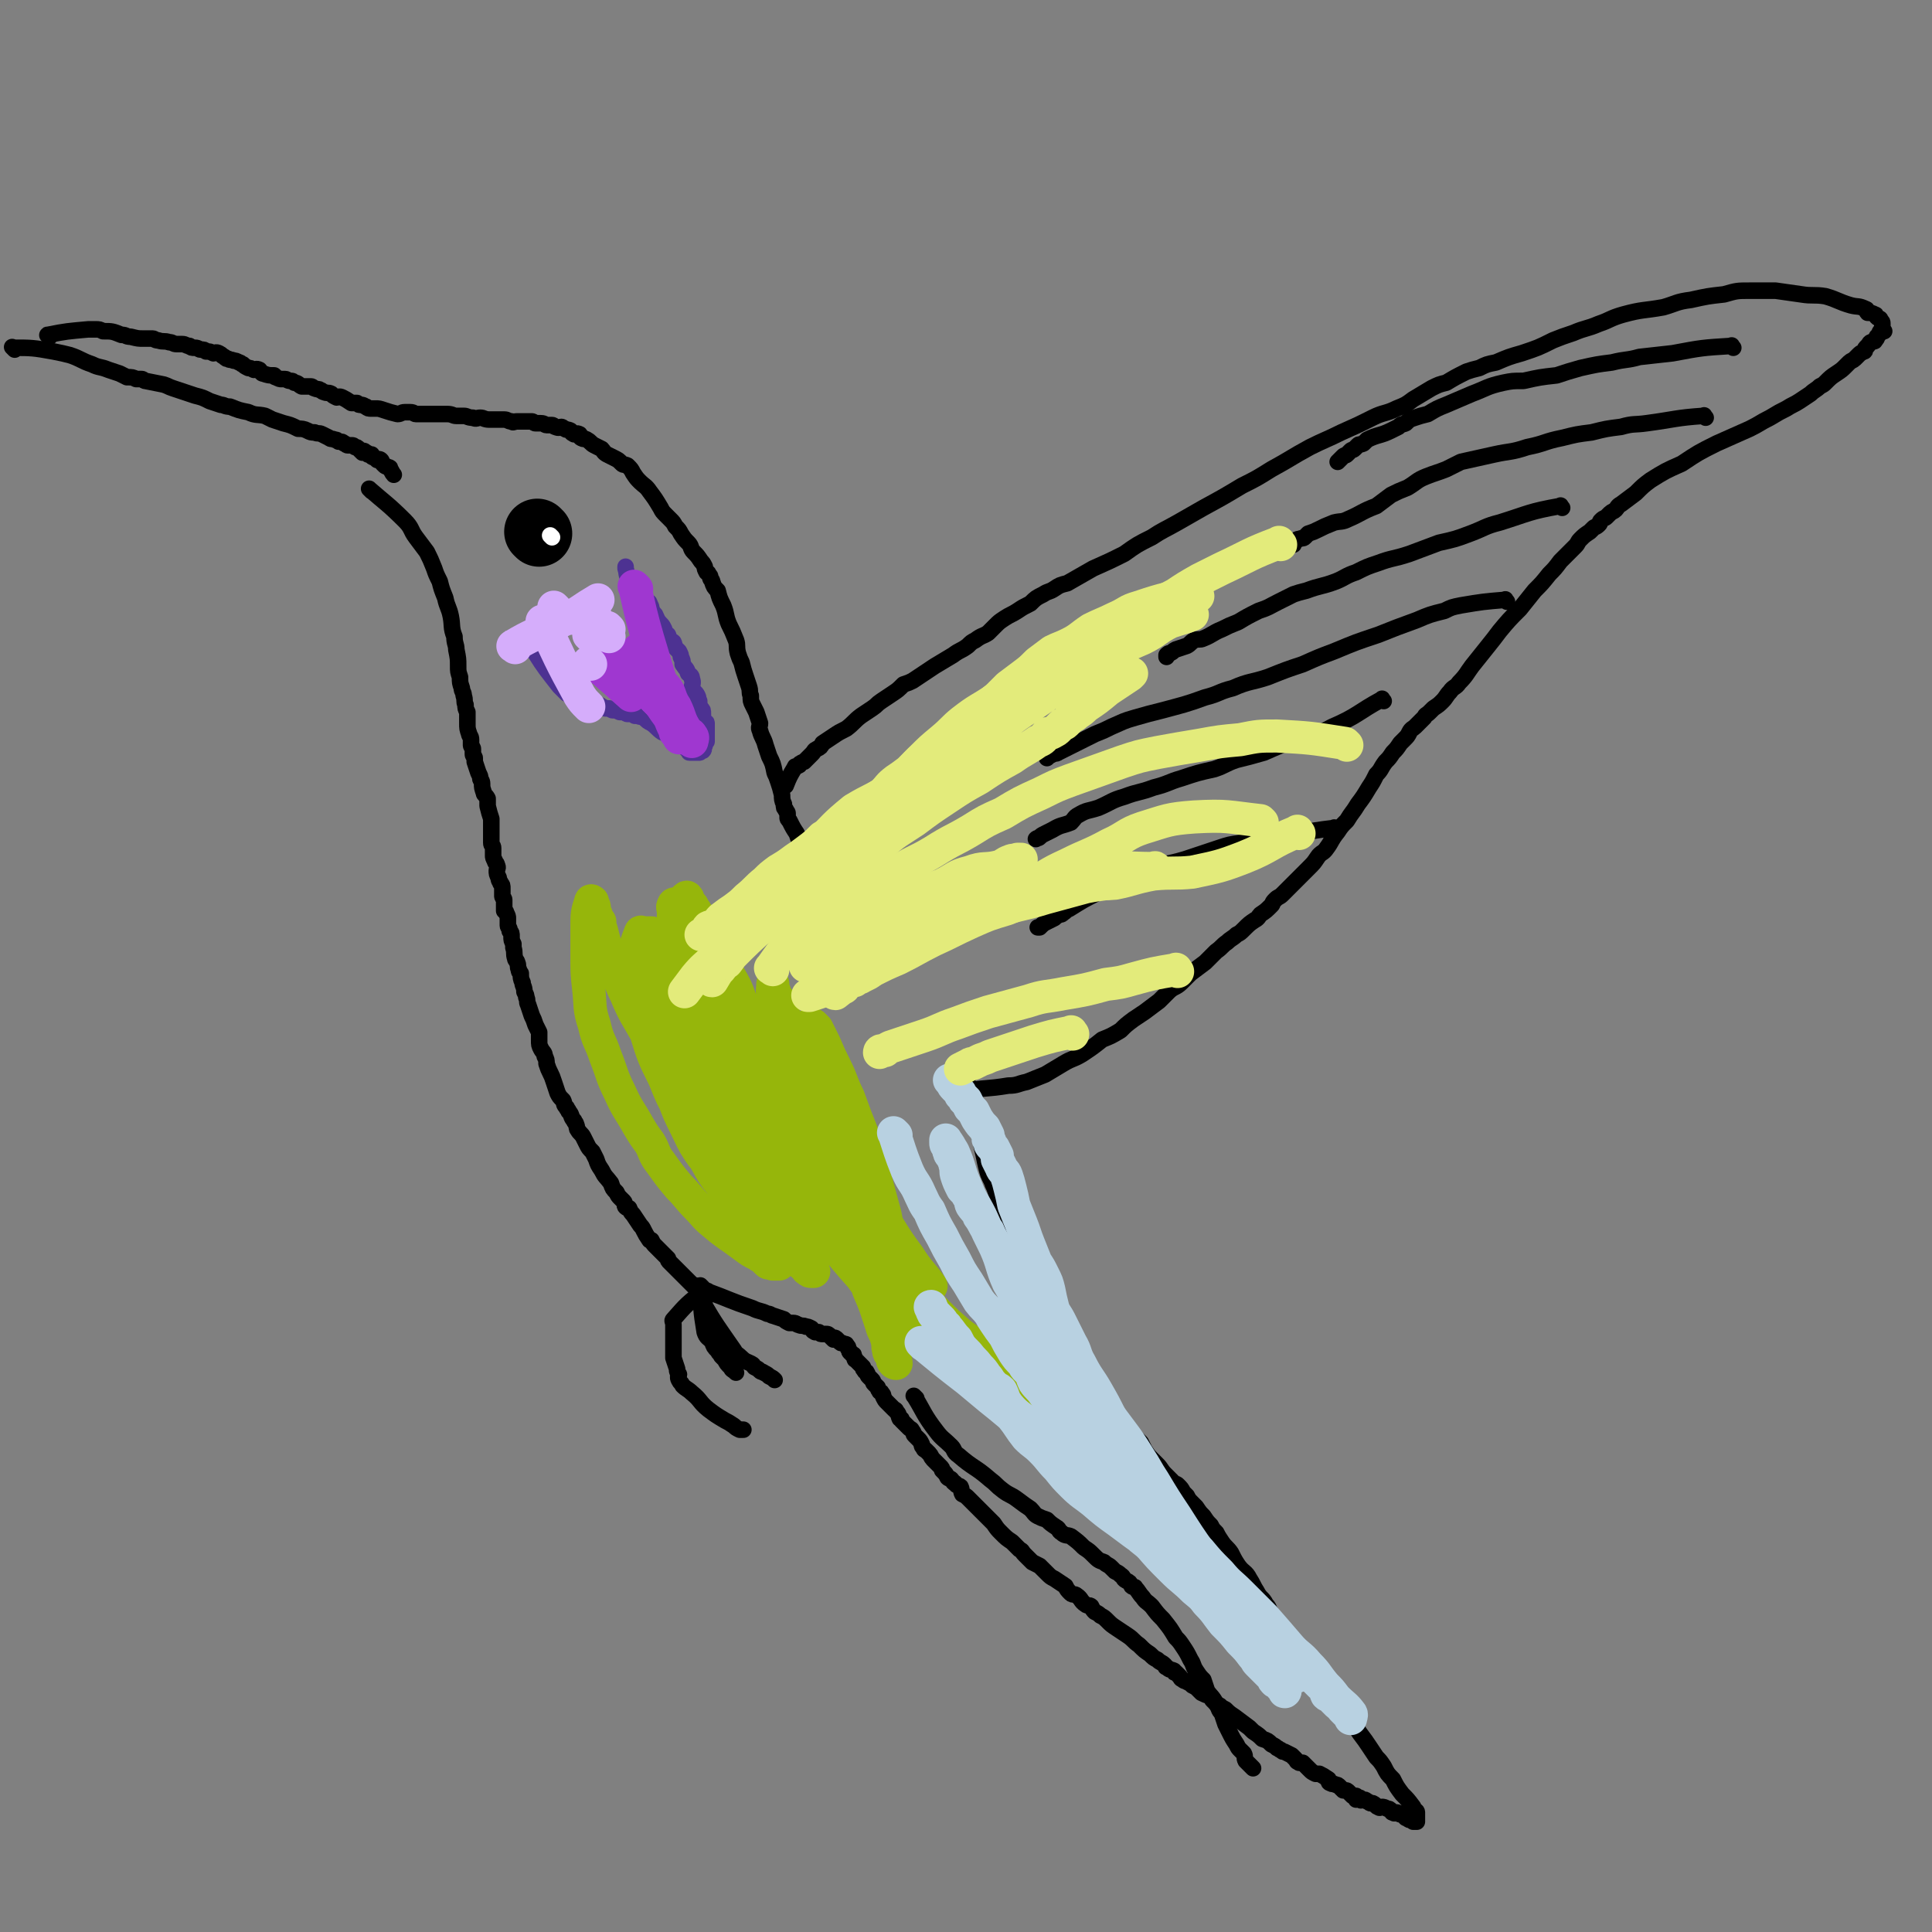 <svg viewBox='0 0 1050 1050' version='1.1' xmlns='http://www.w3.org/2000/svg' xmlns:xlink='http://www.w3.org/1999/xlink'><rect x="0" y="0" width="1050" height="1050" fill="#808080" stroke="none"/><g fill='none' stroke='#000000' stroke-width='9' stroke-linecap='round' stroke-linejoin='round'><path d='M8,190c-1,-1 -2,-2 -1,-1 10,0 11,0 22,2 5,1 5,1 9,2 6,2 6,3 12,5 4,2 4,1 9,3 3,1 3,1 6,2 2,1 2,1 4,2 3,0 3,0 5,1 1,0 1,0 3,0 1,0 1,1 2,1 5,1 5,1 10,2 3,1 2,1 5,2 6,2 6,2 12,4 4,1 4,1 8,3 3,1 3,1 6,2 2,0 2,1 5,1 5,2 5,2 10,3 4,2 5,1 9,2 2,1 2,1 4,2 3,1 3,1 6,2 4,1 4,1 8,3 2,0 3,0 5,1 2,1 2,1 4,1 2,1 2,0 4,1 2,1 2,1 4,2 1,1 1,0 3,1 1,0 1,0 2,1 2,0 2,0 3,1 1,0 1,1 2,1 1,0 1,0 2,0 1,0 1,0 2,1 1,0 1,0 2,1 1,1 1,1 2,2 0,0 0,-1 0,-1 1,0 1,0 2,1 1,0 1,1 1,1 1,0 1,0 2,0 0,0 0,1 0,1 1,1 1,0 2,1 0,0 0,0 1,1 0,0 1,-1 2,0 1,1 0,1 1,2 1,1 1,1 1,1 1,1 1,0 2,1 1,0 1,0 1,1 1,1 1,2 2,3 '/><path d='M202,267c-1,-1 -2,-2 -1,-1 8,7 10,8 19,17 4,4 3,5 6,9 3,4 3,4 6,8 2,4 2,4 4,9 1,3 1,3 3,7 1,4 1,4 3,9 1,5 2,5 3,10 1,5 0,6 2,11 0,4 1,4 1,7 1,5 1,5 1,9 0,3 0,3 1,6 0,3 0,3 1,6 0,2 1,2 1,4 1,3 0,3 1,5 0,2 0,2 1,4 0,3 0,3 0,6 0,3 0,3 1,6 0,1 1,1 1,3 0,2 0,2 0,3 0,1 1,1 1,2 0,1 0,1 0,3 0,1 1,1 1,2 0,1 0,1 0,2 1,3 1,3 2,6 1,2 1,2 1,3 0,1 1,1 1,3 0,2 0,2 1,5 0,1 1,1 2,3 0,2 0,2 0,4 1,4 1,4 2,7 0,3 0,3 0,6 0,1 0,1 0,3 0,2 0,2 0,4 0,2 1,1 1,3 0,2 0,2 0,4 0,1 0,1 1,3 0,1 1,1 1,2 1,2 0,2 0,3 0,2 0,2 1,4 0,2 1,2 1,3 1,1 1,1 1,3 0,2 0,2 0,4 0,1 1,1 1,2 0,3 0,3 0,6 0,0 1,0 1,1 1,2 1,2 1,3 0,2 0,2 0,4 0,1 1,1 1,3 1,1 1,1 1,3 0,2 0,2 1,4 0,1 0,1 0,2 1,3 0,3 1,6 0,1 1,1 1,2 1,2 0,2 1,4 0,1 0,1 1,2 0,2 0,3 1,5 0,2 1,2 1,5 1,2 1,2 1,3 1,2 0,2 1,4 1,3 1,3 2,6 1,2 1,2 2,5 1,2 1,2 2,4 0,2 0,2 0,4 0,3 0,3 1,5 1,2 2,2 2,4 1,2 1,2 1,4 1,3 1,3 2,5 1,2 1,2 2,5 1,3 1,3 2,6 1,2 1,2 3,4 1,2 0,2 2,4 0,1 1,1 1,2 2,2 1,3 3,5 0,1 1,1 1,2 1,2 0,2 1,3 1,2 2,2 3,4 1,2 1,2 2,4 1,2 1,2 3,4 1,2 1,2 2,4 1,3 1,3 3,6 2,4 2,3 5,7 1,3 1,3 3,5 1,2 1,2 2,3 1,1 1,1 2,2 1,1 0,2 1,3 1,1 2,0 2,1 1,2 1,2 2,3 2,3 2,3 4,6 1,1 1,1 2,3 1,2 1,2 3,5 0,0 1,0 1,0 1,2 1,2 2,3 1,1 1,1 2,2 1,1 1,1 3,3 1,1 1,1 2,2 0,1 0,1 1,2 1,1 1,1 2,2 1,1 1,1 2,2 1,1 1,1 2,2 1,1 1,1 2,2 0,0 0,0 1,1 1,1 1,1 2,2 1,1 1,1 2,2 0,0 1,-1 1,0 1,1 0,1 1,2 1,1 1,0 2,1 0,0 0,0 0,0 '/><path d='M383,703c-1,-1 -1,-2 -1,-1 -8,6 -9,7 -16,15 -1,1 0,1 0,3 0,4 0,4 0,9 0,3 0,3 0,6 0,2 0,2 0,3 1,3 1,3 2,6 0,2 0,1 1,3 0,1 -1,1 0,3 1,2 1,1 2,3 2,2 3,2 5,4 5,4 4,5 9,9 4,3 4,3 9,6 2,1 2,1 5,3 1,1 1,1 3,2 1,0 1,0 2,0 '/><path d='M382,700c-1,-1 -2,-2 -1,-1 0,11 0,13 2,25 1,3 2,3 4,5 1,3 1,3 3,5 1,2 1,1 2,3 1,1 1,1 2,2 1,2 1,2 3,4 1,2 1,1 3,3 '/><path d='M383,709c-1,-1 -2,-2 -1,-1 7,12 8,13 17,26 1,2 2,2 4,4 2,2 3,2 5,3 2,1 1,1 2,2 2,1 2,1 3,2 1,1 1,0 2,1 2,1 2,1 3,2 2,1 2,1 3,2 '/><path d='M386,703c-1,-1 -2,-2 -1,-1 11,4 12,5 24,9 4,2 4,1 8,3 2,0 2,1 3,1 3,1 3,1 6,2 1,1 1,1 3,2 1,0 1,0 2,0 2,0 2,1 3,1 2,1 2,0 4,1 1,0 1,0 3,1 1,1 0,1 2,2 1,0 1,0 2,0 1,1 1,1 2,1 1,0 1,0 2,0 1,0 1,0 2,1 1,1 1,1 2,2 0,0 0,-1 0,-1 1,0 1,0 2,1 1,1 1,1 1,1 1,1 1,1 2,1 1,1 2,0 2,1 1,1 1,1 1,2 1,1 0,1 1,2 0,0 1,0 1,1 1,0 1,0 1,1 1,1 0,2 1,2 1,1 1,1 2,2 1,1 1,1 2,2 0,1 0,1 1,2 0,1 1,0 1,1 1,1 0,1 1,2 1,1 1,1 2,2 1,1 0,1 1,2 1,1 1,1 2,2 0,0 0,1 1,2 0,1 1,0 1,1 1,1 1,1 1,2 1,2 1,2 2,3 1,1 1,1 2,2 1,1 1,1 2,2 0,0 1,0 1,1 2,2 1,2 2,4 1,0 1,0 1,1 1,1 1,1 2,2 1,1 1,1 2,2 1,1 1,0 2,2 1,1 0,1 1,2 1,1 1,1 2,2 1,1 1,1 2,3 0,1 0,1 1,2 0,1 1,1 1,1 1,1 1,1 2,2 1,1 1,2 2,3 1,1 1,1 2,2 1,1 1,1 2,2 1,1 1,1 1,2 2,2 2,2 3,4 1,1 1,0 2,1 1,1 1,2 2,2 1,2 2,1 3,2 1,2 0,2 1,4 2,1 2,1 3,2 2,2 2,2 3,3 1,1 1,1 2,2 3,3 3,3 5,5 2,2 2,2 4,4 2,3 2,3 4,5 3,3 3,3 6,5 2,2 2,2 4,4 2,1 1,1 3,3 2,2 2,2 4,4 2,1 2,1 4,2 2,2 2,2 4,4 2,2 2,2 4,3 3,2 3,2 6,4 1,2 1,2 3,4 1,1 2,0 3,1 3,2 2,3 5,5 1,1 2,0 3,1 1,2 1,2 2,3 2,1 2,1 3,2 2,1 2,1 4,3 2,2 2,2 5,4 3,2 3,2 6,4 3,2 3,3 6,5 3,3 3,3 6,5 2,2 2,2 4,3 2,2 2,1 4,3 1,1 0,1 1,1 2,2 2,1 4,2 0,1 0,1 1,1 1,1 1,1 2,2 1,1 0,1 2,2 1,1 1,0 2,1 2,1 2,1 3,2 2,1 2,1 3,2 1,1 1,1 2,2 2,1 2,1 5,2 1,1 0,1 1,2 2,2 2,2 4,3 1,1 1,1 3,2 2,2 2,2 5,4 4,3 4,3 8,6 1,1 1,1 2,2 3,2 3,2 5,4 3,1 3,1 5,3 2,1 2,1 3,2 1,0 1,1 2,1 1,1 1,1 2,1 2,1 2,1 4,2 1,1 1,1 2,2 1,1 0,1 2,2 1,0 1,0 2,0 1,1 1,1 2,2 1,1 1,1 2,2 1,1 1,1 3,2 0,0 1,0 2,0 2,1 2,1 5,3 0,1 0,2 1,2 1,1 2,0 3,1 1,0 1,0 2,1 1,1 1,1 2,2 0,0 0,0 1,0 1,0 1,0 2,1 1,1 1,1 2,2 0,0 0,0 1,0 0,0 1,0 1,0 0,0 0,1 0,2 0,0 1,-1 2,-1 0,0 0,1 0,1 1,1 1,0 1,0 2,0 2,0 3,1 1,0 1,1 2,1 0,0 1,0 1,0 2,1 2,2 3,2 1,1 1,0 2,0 1,0 1,0 3,1 1,0 1,0 2,1 1,1 0,1 1,1 1,1 1,0 2,0 1,0 1,1 2,1 0,0 1,0 1,0 1,1 1,1 2,2 0,0 0,-1 0,-1 1,0 1,1 1,1 1,0 0,1 1,1 1,0 1,0 2,0 0,0 0,1 0,1 0,0 0,0 1,0 0,0 1,0 1,0 0,0 0,0 0,-1 0,0 0,0 0,-1 0,0 0,0 0,-1 0,0 0,0 0,-1 0,0 0,-1 0,-1 0,-1 -1,-1 -1,-1 -1,-1 -1,-1 -1,-2 -3,-4 -3,-4 -6,-7 -3,-4 -3,-4 -5,-8 -3,-3 -3,-3 -5,-7 -2,-3 -2,-3 -4,-5 -2,-3 -2,-3 -4,-6 -2,-3 -2,-3 -5,-7 -2,-3 -2,-3 -4,-6 -3,-4 -3,-4 -6,-7 -2,-3 -1,-4 -4,-7 -1,-1 -2,-1 -3,-3 -2,-2 -1,-2 -3,-5 -2,-3 -1,-3 -3,-6 -3,-3 -3,-3 -5,-6 -3,-2 -3,-2 -5,-5 -2,-3 -2,-3 -4,-6 -3,-3 -3,-3 -5,-5 -4,-5 -3,-5 -6,-9 -2,-3 -1,-3 -3,-5 -2,-4 -3,-3 -5,-7 -2,-3 -2,-4 -4,-7 -2,-4 -3,-3 -6,-7 -2,-3 -2,-3 -4,-7 -2,-3 -3,-3 -5,-6 -2,-3 -2,-3 -3,-5 -2,-2 -2,-2 -3,-4 -2,-2 -2,-2 -4,-5 -2,-2 -2,-2 -4,-5 -1,-1 -1,-1 -2,-2 -2,-2 -2,-2 -3,-4 -1,-1 -1,-1 -2,-2 -1,-2 -1,-2 -3,-4 -1,-1 -1,0 -2,-1 -1,0 -1,-1 -1,-1 -2,-2 -2,-2 -3,-3 -1,-1 -1,-1 -1,-1 -2,-2 -2,-3 -4,-5 -1,-1 -1,-1 -3,-3 -2,-2 -2,-2 -4,-5 -1,-2 -1,-2 -2,-4 -2,-2 -2,-2 -4,-4 -2,-3 -2,-3 -4,-5 -2,-3 -2,-3 -4,-5 -1,-2 -1,-2 -2,-4 -2,-3 -2,-3 -4,-6 -2,-2 -2,-1 -3,-3 -2,-3 -1,-3 -3,-6 -1,-2 -2,-2 -4,-4 -2,-3 -1,-3 -3,-5 -2,-3 -2,-3 -3,-5 -2,-3 -2,-3 -4,-5 -1,-2 -1,-2 -2,-4 -1,-1 -1,-1 -1,-3 -2,-2 -2,-2 -3,-5 -2,-2 -2,-2 -3,-5 -1,-2 -1,-2 -2,-4 -2,-2 -2,-2 -3,-4 -2,-3 -2,-3 -4,-7 -1,-1 -2,-1 -3,-3 -2,-3 -1,-3 -3,-6 -1,-3 -1,-3 -2,-6 -1,-3 -1,-3 -2,-6 -1,-3 -2,-3 -3,-5 -1,-3 -1,-3 -2,-6 0,-2 0,-2 -1,-4 -2,-2 -2,-2 -3,-4 -1,-3 -1,-4 -2,-7 -1,-3 -1,-3 -2,-6 -1,-3 -1,-2 -2,-5 -2,-4 -2,-4 -3,-8 -1,-4 -1,-5 -2,-9 -1,-5 -1,-5 -2,-9 0,-4 0,-4 -1,-9 -1,-3 -1,-3 -2,-6 -1,-3 -1,-3 -2,-6 0,-1 0,-1 -1,-3 0,-1 0,-1 0,-3 0,-1 -1,0 -1,-1 0,-1 0,-1 0,-2 0,-1 -1,-1 -1,-2 0,0 0,0 0,0 0,-1 -1,-1 -1,-1 '/><path d='M498,760c-1,-1 -2,-2 -1,-1 5,8 5,10 12,19 3,4 4,4 8,8 2,2 1,3 4,5 8,7 9,6 17,13 4,3 3,3 7,6 4,3 4,2 8,5 4,3 4,3 7,5 2,2 2,3 4,4 2,1 2,1 5,2 2,2 2,2 5,4 2,1 1,2 3,3 2,2 3,1 5,2 4,3 4,3 7,6 3,2 3,2 5,4 3,3 3,3 6,4 2,2 2,1 4,3 1,1 1,1 2,2 2,1 2,1 3,2 2,1 1,2 3,3 2,1 2,1 3,3 1,1 2,0 2,1 2,2 2,3 4,5 2,3 2,2 5,5 3,4 3,4 6,7 4,5 4,5 7,10 2,2 2,2 4,5 2,3 2,3 4,7 2,3 1,3 3,6 2,3 2,3 4,5 1,3 1,3 2,6 2,3 3,3 5,7 2,3 1,3 3,5 1,3 1,3 2,6 1,2 1,2 2,4 2,4 2,4 4,7 1,2 1,2 2,3 1,1 1,1 2,2 1,2 0,2 1,4 2,2 2,2 4,4 '/><path d='M526,594c-1,-1 -2,-1 -1,-1 10,-2 11,-1 23,-3 5,0 5,-1 10,-2 5,-2 5,-2 10,-4 5,-3 5,-3 10,-6 5,-3 5,-2 10,-5 6,-4 6,-4 11,-8 5,-2 5,-2 10,-5 3,-3 3,-3 7,-6 3,-2 3,-2 6,-4 4,-3 4,-3 8,-6 2,-2 2,-2 5,-5 3,-3 4,-2 7,-5 3,-3 3,-3 5,-5 4,-3 4,-3 8,-6 3,-3 3,-3 6,-6 3,-2 3,-3 6,-5 2,-2 3,-2 5,-4 2,-1 2,-1 4,-3 3,-3 3,-3 6,-5 2,-1 2,-2 3,-3 3,-2 3,-2 6,-5 1,-1 0,-1 2,-3 2,-2 2,-1 4,-3 3,-3 3,-3 6,-6 2,-2 2,-2 4,-4 2,-2 2,-2 4,-4 3,-3 3,-3 5,-6 2,-3 3,-2 5,-5 3,-4 2,-4 6,-9 2,-3 2,-3 5,-6 3,-5 3,-4 6,-9 3,-4 3,-4 6,-9 2,-3 2,-3 4,-7 3,-3 2,-3 5,-7 2,-2 2,-2 4,-5 2,-2 2,-2 4,-5 1,-1 1,-1 2,-2 2,-2 2,-2 3,-4 1,-2 2,-2 3,-3 1,-1 1,-1 3,-3 1,-1 1,-1 2,-2 1,-2 1,-1 3,-3 1,-1 1,-1 2,-2 3,-2 3,-2 5,-4 2,-2 2,-3 4,-5 2,-3 3,-2 5,-5 4,-4 4,-5 7,-9 4,-5 4,-5 8,-10 4,-5 4,-5 7,-9 5,-6 5,-6 11,-12 4,-5 4,-5 8,-10 4,-4 4,-4 8,-9 3,-3 3,-3 6,-7 4,-4 4,-4 8,-8 2,-2 1,-2 3,-4 2,-2 2,-2 5,-4 1,-1 1,-1 2,-2 1,-1 1,0 3,-2 1,-1 0,-1 1,-2 2,-2 2,-1 3,-2 1,-1 1,-1 2,-2 1,-1 2,-1 3,-2 1,-1 1,-2 3,-3 4,-3 4,-3 8,-6 4,-4 4,-4 8,-7 8,-5 8,-5 17,-9 9,-6 9,-6 19,-11 9,-4 9,-4 18,-8 6,-3 5,-3 11,-6 5,-3 5,-3 9,-5 3,-2 4,-2 7,-4 3,-2 3,-2 6,-4 2,-2 3,-2 5,-4 2,-1 2,-1 3,-2 3,-3 3,-3 6,-5 3,-2 3,-2 5,-4 1,-1 1,-1 2,-2 1,-1 2,-1 3,-2 1,-1 1,-1 2,-2 1,-1 1,-1 3,-2 1,0 0,-1 1,-2 1,-1 1,-1 1,-1 1,-1 1,-2 2,-2 1,-1 2,0 2,-1 1,-1 1,-1 1,-2 1,-1 1,-1 1,-1 1,-1 0,-1 1,-2 1,0 1,0 2,0 0,0 -1,-1 -1,-1 0,-1 0,-1 0,-1 0,-1 0,-1 0,-2 0,-1 0,-1 -1,-2 0,-1 -1,-1 -1,-1 -2,-1 -1,-2 -2,-2 -2,-1 -2,-1 -4,-1 -1,-1 0,-2 -1,-2 -4,-2 -4,-1 -8,-2 -7,-2 -7,-3 -14,-5 -6,-1 -7,0 -13,-1 -7,-1 -7,-1 -14,-2 -7,0 -7,0 -14,0 -7,0 -7,0 -14,2 -9,1 -9,1 -18,3 -8,1 -8,2 -15,4 -11,2 -11,1 -22,4 -7,2 -7,3 -13,5 -7,3 -7,2 -14,5 -6,2 -6,2 -11,4 -8,4 -8,4 -17,7 -7,2 -7,2 -14,5 -5,1 -5,1 -9,3 -4,1 -4,1 -7,2 -6,3 -6,3 -11,6 -4,1 -4,1 -8,3 -5,3 -5,3 -10,6 -4,3 -4,3 -9,5 -6,3 -7,2 -13,5 -8,4 -8,4 -17,8 -8,4 -9,4 -17,8 -11,6 -10,6 -21,12 -8,5 -8,5 -16,9 -10,6 -10,6 -21,12 -7,4 -7,4 -14,8 -7,4 -8,4 -14,8 -8,4 -8,4 -15,9 -8,4 -8,4 -17,8 -7,4 -7,4 -14,8 -4,1 -4,1 -7,3 -3,2 -3,1 -6,3 -4,2 -4,2 -7,5 -4,2 -4,2 -7,4 -3,2 -4,2 -7,4 -3,2 -3,2 -5,4 -2,2 -2,2 -4,4 -3,2 -3,1 -7,4 -2,1 -2,1 -4,3 -4,3 -4,2 -8,5 -5,3 -5,3 -10,6 -3,2 -3,2 -6,4 -3,2 -3,2 -6,4 -2,1 -2,1 -5,2 -3,3 -3,3 -6,5 -3,2 -3,2 -6,4 -3,2 -2,2 -5,4 -3,2 -3,2 -6,4 -4,3 -4,4 -8,7 -4,2 -4,2 -7,4 -3,2 -3,2 -6,4 -1,2 -1,2 -3,3 -2,1 -1,1 -3,3 -1,1 -1,1 -2,2 -1,1 -1,1 -2,2 0,0 -1,0 -2,1 -1,0 0,1 -1,1 -1,1 -2,0 -2,1 -3,5 -3,5 -5,10 '/><path d='M27,183c-1,-1 -2,-1 -1,-1 10,-2 11,-2 22,-3 2,0 2,0 4,0 2,0 2,0 4,1 5,0 5,0 10,2 3,0 2,1 5,1 4,1 4,1 7,1 2,0 2,0 5,0 1,0 1,1 3,1 3,1 3,0 6,1 2,0 2,1 4,1 1,0 1,0 3,0 2,0 2,1 4,1 1,1 1,1 3,1 2,0 2,1 3,1 2,0 2,0 3,1 2,0 2,0 4,1 1,0 1,-1 3,0 2,1 1,1 3,2 1,1 1,1 2,1 1,1 1,0 3,1 1,0 1,0 3,1 1,0 1,1 2,1 1,1 1,1 3,2 1,0 1,0 3,1 1,0 1,-1 3,0 1,1 1,2 2,2 3,1 3,1 6,1 0,0 0,1 1,1 2,1 2,1 3,1 1,0 1,0 2,0 1,0 1,1 3,1 1,0 1,0 2,1 2,0 2,1 4,2 1,0 1,0 2,0 2,0 2,0 3,0 1,0 1,1 2,1 2,1 2,0 3,1 1,0 1,1 2,1 2,1 2,0 4,1 1,1 1,1 3,2 1,0 1,-1 3,0 2,1 2,1 5,3 1,0 1,0 3,0 1,1 1,1 2,1 2,0 2,1 3,1 1,1 1,1 3,1 1,0 1,0 2,0 2,0 2,0 5,1 3,1 3,1 7,2 2,0 2,-1 4,-1 2,0 2,0 3,0 2,0 2,1 3,1 2,0 2,0 4,0 2,0 2,0 4,0 2,0 2,0 4,0 2,0 3,0 5,0 3,0 3,1 5,1 2,0 2,0 4,0 2,0 2,1 5,1 2,1 2,0 4,0 2,0 2,1 5,1 2,0 2,0 3,0 2,0 2,0 3,0 1,0 1,0 2,0 2,0 2,1 4,1 1,1 1,0 3,0 2,0 2,0 3,0 2,0 2,0 5,0 1,0 1,1 2,1 2,0 2,0 3,0 2,0 2,1 3,1 2,0 2,0 3,0 1,0 1,1 2,1 2,1 2,0 3,0 1,0 1,1 2,1 1,1 1,0 3,1 1,1 0,1 2,2 1,0 1,-1 3,0 1,1 0,2 1,2 1,1 2,0 3,1 2,1 2,2 4,3 2,1 2,1 4,2 1,1 1,2 3,3 2,1 2,1 4,2 2,1 2,1 4,3 1,1 1,0 3,1 2,2 2,2 3,4 2,3 2,3 4,5 2,2 3,2 5,5 3,4 3,4 6,9 1,2 1,2 3,4 1,1 1,1 2,2 2,2 2,2 3,4 2,2 2,2 3,4 2,3 2,3 4,5 2,2 1,3 3,5 2,2 2,2 4,5 1,1 1,1 2,3 0,1 0,1 1,3 0,0 1,0 1,1 1,1 1,1 1,2 0,1 1,1 1,2 1,3 1,3 3,5 1,4 1,4 3,8 2,5 1,5 3,10 2,4 2,4 4,9 1,3 0,3 1,7 1,3 1,3 2,5 1,4 1,4 2,7 1,3 1,3 2,6 1,3 0,3 1,5 0,3 0,3 1,5 1,2 1,2 2,4 1,3 1,3 2,6 0,2 -1,2 0,4 1,4 2,4 3,8 1,3 1,3 2,6 2,4 2,4 3,9 1,2 1,2 2,5 1,3 1,3 2,7 0,2 0,3 1,5 0,2 0,2 1,3 0,1 1,1 1,2 0,1 0,2 0,2 0,1 0,1 1,2 2,4 2,4 4,7 1,3 1,3 2,6 '/></g>
<g fill='none' stroke='#000000' stroke-width='36' stroke-linecap='round' stroke-linejoin='round'><path d='M293,290c-1,-1 -1,-1 -1,-1 '/></g>
<g fill='none' stroke='#FFFFFF' stroke-width='9' stroke-linecap='round' stroke-linejoin='round'><path d='M300,292c-1,-1 -1,-1 -1,-1 '/></g>
<g fill='none' stroke='#000000' stroke-width='9' stroke-linecap='round' stroke-linejoin='round'><path d='M942,189c-1,-1 -1,-2 -1,-1 -16,1 -16,1 -32,4 -9,1 -9,1 -18,2 -7,2 -7,1 -15,3 -8,1 -8,1 -17,3 -7,2 -7,2 -13,4 -9,1 -9,1 -18,3 -6,0 -6,0 -11,1 -9,2 -9,3 -17,6 -7,3 -7,3 -14,6 -5,2 -5,2 -10,5 -4,1 -4,1 -7,2 -3,1 -3,1 -5,3 -2,1 -2,0 -4,2 -2,1 -2,1 -4,2 -6,3 -7,2 -13,5 -1,1 -1,1 -2,2 -2,1 -2,0 -3,1 -1,1 -1,1 -2,2 -1,1 -1,0 -2,1 -1,1 -1,1 -2,2 -1,1 -1,0 -2,1 -1,1 -1,1 -2,2 0,0 0,0 -1,1 '/><path d='M927,227c-1,-1 -1,-2 -1,-1 -15,1 -16,2 -31,4 -7,1 -7,0 -14,2 -8,1 -8,1 -16,3 -8,1 -8,1 -16,3 -10,2 -9,3 -19,5 -9,3 -9,2 -18,4 -9,2 -9,2 -18,4 -4,2 -4,2 -8,4 -5,2 -6,2 -11,4 -5,2 -5,3 -10,6 -5,2 -5,2 -9,4 -4,3 -4,3 -8,6 -8,3 -8,4 -15,7 -4,2 -4,1 -8,2 -5,2 -5,2 -9,4 -2,1 -2,1 -5,2 -1,1 -1,1 -2,2 -1,1 -1,0 -3,1 -1,0 -1,0 -2,1 -1,1 -1,1 -1,2 -1,0 -1,-1 -2,-1 '/><path d='M849,276c-1,-1 -1,-2 -1,-1 -17,3 -17,4 -33,9 -8,2 -8,3 -16,6 -8,3 -8,3 -17,5 -8,3 -8,3 -16,6 -9,3 -9,2 -17,5 -6,2 -6,2 -12,5 -6,2 -6,3 -11,5 -8,3 -8,2 -16,5 -4,1 -4,1 -7,2 -4,2 -4,2 -8,4 -6,3 -5,3 -11,5 -6,3 -6,3 -11,6 -5,2 -5,2 -9,4 -5,2 -5,3 -10,5 -2,1 -3,0 -5,1 -2,1 -2,2 -4,3 -3,1 -3,1 -6,2 -2,1 -1,1 -3,2 -1,0 -1,0 -2,1 0,0 0,1 0,1 '/><path d='M819,327c-1,-1 -1,-2 -1,-1 -12,1 -12,1 -24,3 -5,1 -5,1 -9,3 -8,2 -8,2 -15,5 -11,4 -11,4 -21,8 -12,4 -12,4 -24,9 -8,3 -8,3 -17,7 -9,3 -9,3 -19,7 -9,3 -10,2 -19,6 -8,2 -7,3 -15,5 -11,4 -12,4 -23,7 -8,2 -8,2 -15,4 -7,2 -6,2 -13,5 -4,2 -4,2 -9,4 -2,1 -2,1 -4,2 -2,1 -2,1 -4,2 -4,2 -4,2 -8,4 -2,1 -2,1 -4,2 -1,1 -2,0 -3,1 -2,1 -2,1 -3,2 '/><path d='M752,381c-1,-1 -1,-2 -1,-1 -13,7 -13,9 -27,15 -9,5 -9,3 -19,7 -9,3 -9,3 -18,7 -7,2 -7,2 -15,4 -6,2 -6,3 -12,5 -9,2 -9,2 -18,5 -7,2 -7,3 -15,5 -8,3 -8,2 -16,5 -7,2 -7,3 -14,6 -6,2 -6,1 -11,4 -2,1 -2,2 -4,4 -5,2 -5,1 -10,4 -2,1 -2,1 -4,2 -2,1 -2,1 -3,2 -1,1 -1,0 -2,1 '/><path d='M726,451c-1,-1 -1,-2 -1,-1 -17,2 -17,3 -34,6 -8,1 -8,0 -16,2 -7,1 -7,1 -13,3 -9,3 -9,3 -18,6 -10,3 -11,2 -21,6 -6,2 -6,3 -11,5 -7,4 -7,4 -15,7 -8,4 -8,4 -16,9 -2,0 -1,1 -3,2 -1,1 -1,1 -2,1 -2,1 -2,1 -3,2 -2,1 -2,1 -4,2 -2,1 -2,1 -4,3 0,0 0,0 -1,0 '/></g>
<g fill='none' stroke='#4D3292' stroke-width='9' stroke-linecap='round' stroke-linejoin='round'><path d='M292,356c-1,-1 -2,-2 -1,-1 5,8 6,9 13,18 1,1 1,1 2,2 1,1 1,1 2,2 0,0 1,0 2,1 1,0 1,0 3,1 2,1 1,2 3,2 3,1 3,0 5,1 2,0 2,0 3,1 2,0 2,0 3,1 1,0 1,1 2,1 1,0 1,0 2,0 1,0 1,1 2,1 1,0 1,0 2,0 1,0 1,1 2,1 1,0 1,0 2,0 1,0 1,1 2,1 1,0 1,0 2,0 1,0 1,0 2,1 1,0 1,0 2,0 1,1 1,0 3,1 2,2 2,2 4,3 3,2 3,3 6,5 3,1 3,1 6,3 1,1 0,2 1,2 2,1 2,0 3,1 1,1 1,1 2,2 1,1 1,1 2,2 0,0 0,0 0,0 1,1 0,1 1,1 1,0 1,0 1,0 1,0 1,0 2,0 1,0 1,0 2,0 0,0 0,0 0,0 1,0 0,-1 1,-1 1,0 1,0 1,0 1,-1 0,-1 0,-2 0,-1 1,0 1,-1 0,-1 0,-1 0,-1 0,-1 1,-1 1,-1 0,-1 0,-1 0,-1 0,-1 0,-1 0,-1 0,-1 0,-1 0,-2 0,0 0,0 0,-1 0,-1 0,-1 0,-1 0,-1 0,-1 0,-2 0,-1 0,-1 0,-2 0,-1 -1,0 -1,-1 -1,-2 -1,-2 -1,-4 0,-2 0,-2 -1,-3 -1,-2 -1,-2 -1,-4 -1,-1 0,-1 -1,-3 -1,-2 -2,-2 -3,-4 0,-2 1,-3 0,-5 0,-2 -1,-2 -2,-3 -1,-3 -1,-2 -3,-5 0,-2 0,-2 -1,-4 0,-1 0,-1 -1,-3 -1,-1 -1,-1 -2,-2 -1,-1 0,-1 -1,-3 -1,-1 -1,0 -2,-1 -1,-1 0,-1 -1,-3 -1,-1 -1,0 -2,-2 0,0 0,-1 0,-1 -1,-2 -1,-2 -2,-3 -2,-2 -2,-3 -3,-5 -1,-1 -1,-1 -2,-3 0,-1 0,-1 -1,-3 0,-1 -1,-1 -1,-1 -1,-1 -2,-1 -2,-2 -2,-2 -1,-2 -3,-3 0,-1 0,-1 -1,-2 -1,-1 -1,-1 -2,-2 -1,-1 -1,-1 -2,-3 -2,-3 -1,-3 -2,-6 0,0 0,0 0,-1 '/></g>
<g fill='none' stroke='#9F37D0' stroke-width='18' stroke-linecap='round' stroke-linejoin='round'><path d='M327,364c-1,-1 -2,-2 -1,-1 7,6 8,7 17,15 '/><path d='M332,361c-1,-1 -2,-2 -1,-1 10,8 12,7 23,18 6,5 5,6 10,12 '/><path d='M328,360c-1,-1 -2,-2 -1,-1 11,6 13,5 25,13 3,3 2,4 4,8 3,3 3,2 6,6 3,5 2,5 5,10 '/><path d='M330,353c-1,-1 -2,-2 -1,-1 14,9 17,8 31,20 5,4 3,6 7,12 3,6 2,7 6,13 1,2 2,1 3,3 1,1 0,2 0,3 '/><path d='M330,356c-1,-1 -2,-2 -1,-1 14,13 17,13 30,28 6,6 4,7 8,14 0,1 0,1 0,1 '/><path d='M346,320c-1,-1 -2,-2 -1,-1 3,13 3,14 7,28 3,10 3,10 6,20 3,9 3,9 6,18 2,8 3,8 6,16 0,0 -1,0 -1,0 '/><path d='M348,354c-1,-1 -1,-1 -1,-1 '/></g>
<g fill='none' stroke='#D5ADFB' stroke-width='18' stroke-linecap='round' stroke-linejoin='round'><path d='M321,361c-1,-1 -1,-1 -1,-1 '/><path d='M296,339c-1,-1 -2,-2 -1,-1 9,19 9,20 20,40 2,3 2,3 5,6 '/><path d='M328,345c-1,-1 -1,-1 -1,-1 '/><path d='M329,345c-1,-1 -1,-1 -1,-1 '/><path d='M324,336c-1,-1 -1,-1 -1,-1 '/><path d='M321,346c-1,-1 -1,-1 -1,-1 '/><path d='M325,343c-1,-1 -1,-1 -1,-1 '/><path d='M331,346c-1,-1 -1,-1 -1,-1 '/><path d='M331,342c-1,-1 -1,-1 -1,-1 '/><path d='M321,342c-1,-1 -1,-1 -1,-1 '/><path d='M322,345c-1,-1 -1,-1 -1,-1 '/><path d='M280,352c-1,-1 -2,-1 -1,-1 10,-6 12,-6 23,-12 6,-3 6,-3 12,-6 6,-4 6,-4 11,-7 '/><path d='M302,331c-1,-1 -1,-1 -1,-1 '/><path d='M311,336c-1,-1 -1,-1 -1,-1 '/></g>
<g fill='none' stroke='#96B60B' stroke-width='18' stroke-linecap='round' stroke-linejoin='round'><path d='M421,553c-1,-1 -2,-2 -1,-1 1,18 0,19 3,39 1,12 2,12 6,24 4,10 4,10 9,20 5,9 5,10 12,18 4,6 5,5 10,10 1,1 1,1 2,2 '/><path d='M425,598c-1,-1 -2,-2 -1,-1 8,16 9,17 17,34 6,12 6,12 12,24 6,13 6,13 11,27 5,9 5,9 8,19 4,9 4,10 7,19 1,4 2,4 3,8 1,3 0,3 1,6 0,1 0,1 1,2 1,1 1,0 2,2 0,0 -1,1 -1,1 0,1 1,2 2,2 0,-2 -1,-3 -1,-5 -1,-13 -1,-13 -1,-27 0,-13 1,-13 0,-25 -1,-13 -2,-13 -4,-24 -3,-11 -3,-11 -6,-22 -3,-10 -2,-10 -6,-21 -4,-10 -4,-10 -8,-21 -4,-8 -3,-8 -7,-16 -3,-6 -3,-6 -6,-13 -1,-2 -1,-2 -2,-4 -1,-2 -1,-2 -2,-4 -1,-1 -1,-1 -2,-2 -1,0 -1,0 -2,0 0,0 0,0 0,0 -1,13 -2,13 -1,26 2,15 1,15 6,29 6,15 7,15 15,29 6,9 7,9 13,17 7,9 7,9 13,18 5,6 4,7 10,13 2,2 2,1 5,4 1,1 1,1 1,2 1,1 1,1 2,2 1,1 2,2 2,2 -5,-7 -7,-8 -12,-16 -9,-12 -8,-12 -16,-24 -9,-15 -10,-14 -18,-29 -9,-17 -8,-17 -16,-34 -6,-14 -6,-14 -12,-28 -4,-9 -4,-10 -7,-20 -1,-2 -1,-2 -2,-5 -1,-1 -1,-1 -2,-3 0,-1 0,-1 -1,-3 0,-1 0,-1 0,-1 0,-1 0,-2 0,-1 0,3 -1,4 1,8 9,23 9,23 20,45 7,14 7,14 14,27 6,11 5,11 11,22 2,5 2,5 4,9 2,4 2,4 4,8 0,1 0,1 0,1 1,2 1,1 1,3 1,1 1,1 1,2 0,1 2,3 1,2 -5,-5 -7,-5 -13,-13 -9,-12 -8,-13 -17,-27 -6,-9 -6,-9 -11,-18 -7,-10 -7,-10 -13,-21 -5,-9 -4,-10 -9,-19 -4,-6 -5,-6 -8,-13 -4,-7 -3,-7 -6,-14 -3,-6 -3,-5 -6,-11 -3,-4 -2,-4 -4,-9 -2,-4 -2,-4 -4,-7 -2,-4 -2,-3 -4,-7 -1,-2 0,-2 -1,-4 -1,-1 -1,-1 -2,-2 -1,-2 -1,-2 -2,-3 -1,-1 0,-1 -1,-2 -1,-1 -1,-1 -1,-1 -1,-1 -1,-2 -1,-2 0,-1 -1,-2 -1,-1 -1,0 -1,1 -1,2 0,6 0,6 1,12 2,10 2,10 6,20 4,13 4,13 11,25 6,11 6,11 14,21 8,11 8,11 17,22 9,11 9,11 17,22 9,14 9,14 18,28 8,10 9,10 16,21 8,10 8,10 15,20 5,9 5,10 11,19 4,5 4,5 9,11 4,5 4,5 9,10 6,5 6,5 13,10 3,2 3,2 7,4 2,1 2,1 4,2 1,1 1,1 2,2 1,1 1,0 2,1 1,1 1,1 2,2 1,0 1,0 2,0 0,0 -1,0 -2,0 -4,-2 -4,-2 -8,-5 -8,-6 -8,-6 -16,-12 -7,-6 -7,-6 -14,-13 -8,-8 -8,-8 -16,-16 -8,-9 -8,-9 -15,-19 -7,-8 -6,-8 -12,-17 -6,-9 -6,-8 -12,-18 -7,-11 -6,-11 -13,-23 -7,-11 -7,-11 -14,-23 -4,-7 -4,-7 -8,-14 -4,-8 -5,-8 -9,-16 -4,-7 -4,-7 -8,-15 -2,-5 -2,-5 -4,-10 -3,-4 -3,-4 -6,-9 -2,-4 -3,-4 -5,-8 -3,-4 -2,-4 -5,-8 -1,-3 -1,-3 -3,-6 -2,-3 -2,-3 -4,-5 -1,-2 -1,-2 -2,-4 -1,-1 -1,-1 -1,-3 -1,-1 -1,-1 -1,-1 -1,-1 0,-1 -1,-2 -1,-1 -1,-1 -2,-2 0,-1 0,-1 0,-1 0,-1 -1,-1 -1,0 -1,1 0,2 0,3 0,9 -1,10 1,18 3,14 5,14 10,27 6,18 4,18 12,36 5,11 6,10 13,21 8,15 7,15 15,29 8,14 7,14 16,27 9,12 10,12 20,23 7,9 7,9 15,18 5,7 5,7 11,14 3,3 4,2 7,5 1,1 1,1 2,2 1,1 1,1 2,2 1,1 1,0 3,1 0,1 0,1 1,2 0,0 1,1 1,0 0,-2 -1,-3 -2,-5 -7,-12 -7,-12 -14,-23 -5,-9 -6,-9 -12,-17 -9,-12 -9,-12 -18,-25 -9,-13 -9,-13 -19,-26 -9,-14 -9,-14 -18,-29 -7,-10 -6,-10 -12,-21 -4,-7 -4,-8 -8,-15 -3,-5 -4,-4 -7,-9 -4,-7 -3,-8 -8,-14 -2,-4 -2,-4 -4,-7 -4,-4 -4,-4 -7,-9 -2,-2 -2,-2 -4,-4 -1,-2 -1,-2 -3,-4 -1,-1 -1,-1 -2,-2 -1,-1 -1,-1 -3,-3 0,0 -1,0 -1,0 -2,0 -2,0 -3,0 -1,0 -2,-1 -2,0 -2,5 -2,5 -3,11 -1,9 -1,10 0,20 2,12 2,12 6,23 4,13 4,13 10,25 4,10 4,10 9,19 6,13 6,13 13,25 5,9 5,9 11,16 5,7 6,7 12,14 5,6 5,6 11,12 5,4 5,4 10,8 3,3 3,3 6,5 3,2 3,2 5,4 1,0 0,1 1,1 1,1 1,1 2,1 1,0 2,0 1,0 0,-2 -1,-3 -3,-6 -6,-9 -7,-8 -13,-17 -9,-13 -9,-14 -17,-28 -7,-10 -6,-10 -13,-20 -4,-7 -4,-7 -8,-14 -5,-7 -4,-7 -9,-15 -4,-8 -4,-8 -8,-16 -3,-7 -3,-7 -6,-14 -3,-6 -3,-6 -5,-12 -2,-5 -1,-5 -2,-10 -1,-2 -1,-2 -2,-4 -1,-2 -1,-2 -1,-3 0,-1 -1,-1 -1,-3 0,-1 0,-1 0,-2 0,-1 -1,-1 -1,-2 0,0 0,-1 0,-1 0,-1 -1,-1 -1,-1 0,-1 0,-2 0,-1 1,6 1,8 3,15 2,11 2,11 6,22 3,10 2,10 6,20 4,9 5,9 10,17 6,10 6,11 12,21 7,12 7,12 15,24 4,7 4,7 9,14 2,3 2,3 4,5 1,2 1,2 3,4 1,1 1,1 2,2 0,1 0,1 1,3 1,1 2,1 3,3 0,0 -1,1 -1,0 -1,0 0,-1 -1,-2 -5,-9 -5,-9 -11,-18 -8,-12 -8,-12 -16,-24 -7,-9 -7,-9 -13,-18 -6,-9 -6,-10 -12,-19 -5,-8 -6,-8 -11,-16 -5,-6 -5,-6 -9,-12 -6,-11 -7,-11 -12,-23 -4,-8 -3,-8 -6,-16 -2,-5 -3,-5 -5,-10 -1,-4 -1,-4 -2,-8 -1,-3 -1,-3 -1,-5 -1,-1 -1,-1 -1,-1 -1,-2 -1,-2 -1,-3 -1,-1 -1,-1 -1,-2 0,-1 0,-1 0,-2 0,-1 -1,-1 -1,-2 0,0 0,-1 0,-1 0,0 -1,-1 -1,0 -2,6 -2,7 -2,13 0,8 0,9 0,17 0,9 0,9 1,18 1,9 0,10 3,19 2,9 3,8 6,17 4,10 3,10 8,20 4,9 5,9 10,18 3,5 3,5 6,9 3,5 2,6 6,11 5,7 5,7 10,13 5,5 5,6 10,11 4,4 4,5 9,9 7,6 8,6 16,12 4,3 4,3 8,5 1,1 2,1 3,2 1,1 1,1 2,2 1,1 1,0 3,1 1,0 1,0 2,0 0,0 0,0 1,0 0,0 1,0 0,0 -1,-2 -1,-3 -3,-5 -6,-8 -6,-8 -11,-16 -6,-8 -6,-8 -12,-16 -4,-6 -4,-6 -8,-12 -4,-7 -5,-6 -9,-12 -4,-6 -4,-7 -7,-13 -4,-8 -4,-8 -7,-16 -4,-10 -4,-10 -7,-20 -3,-6 -3,-6 -5,-13 -1,-4 -1,-4 -2,-8 0,-3 0,-3 -1,-5 0,-2 0,-2 -1,-3 0,-1 0,-1 0,-3 0,0 0,0 0,-1 0,-1 -1,-1 -1,-2 0,-1 -1,-2 0,-2 1,-1 2,0 4,1 4,3 4,3 8,6 5,5 5,5 9,9 5,7 5,7 11,13 6,6 7,6 12,12 5,6 5,7 10,13 4,6 4,6 8,11 4,5 4,5 8,10 4,5 5,5 9,11 4,6 4,6 7,12 4,6 4,6 8,12 3,6 3,6 7,11 3,6 3,6 7,12 3,4 4,3 7,7 3,3 2,4 5,7 2,3 3,3 5,5 1,1 1,1 3,3 1,1 1,1 2,2 1,1 1,1 2,3 3,3 3,3 5,5 4,4 4,4 7,7 4,4 3,4 7,7 7,6 7,6 15,11 5,4 6,4 11,8 5,3 5,3 9,7 4,3 4,4 7,7 5,5 5,5 10,9 4,4 4,4 8,8 4,4 5,4 9,9 5,6 5,7 11,14 3,5 3,6 6,11 4,6 4,6 7,12 0,0 0,0 0,0 '/></g>
<g fill='none' stroke='#B8D1E1' stroke-width='18' stroke-linecap='round' stroke-linejoin='round'><path d='M487,617c-1,-1 -2,-2 -1,-1 3,9 3,10 7,20 3,7 4,6 7,13 2,4 2,5 5,9 3,7 3,7 7,14 3,6 3,6 7,13 3,6 3,6 7,12 3,5 3,5 6,10 3,4 3,3 6,7 1,2 1,2 3,5 2,3 2,3 5,7 2,4 2,4 5,9 2,3 2,3 5,6 1,2 1,2 2,3 1,1 1,1 2,2 1,2 1,3 2,5 2,3 3,3 5,6 3,4 2,4 5,9 3,4 3,5 6,9 1,2 1,1 2,3 1,1 0,2 1,3 1,1 1,1 2,2 2,4 1,4 4,8 3,4 4,4 7,8 3,4 2,4 5,8 3,5 3,5 7,10 2,3 2,2 4,5 3,4 3,4 6,8 3,4 4,4 8,9 6,7 6,7 13,14 6,6 6,5 12,11 6,5 6,5 12,10 3,3 3,3 6,5 3,2 3,2 5,4 1,1 1,1 2,1 1,1 1,1 2,2 1,1 2,1 3,2 1,0 1,0 2,1 1,0 1,1 2,2 0,0 0,0 1,1 0,0 2,1 1,0 -2,-4 -3,-5 -6,-10 -6,-10 -6,-10 -13,-20 -6,-9 -7,-8 -13,-17 -7,-10 -7,-10 -14,-21 -6,-9 -6,-9 -12,-19 -4,-6 -4,-7 -8,-13 -5,-8 -5,-8 -11,-16 -6,-8 -6,-8 -12,-16 -6,-7 -6,-7 -11,-15 -5,-6 -6,-6 -10,-12 -6,-8 -6,-8 -11,-16 -6,-9 -5,-9 -10,-17 -3,-5 -4,-5 -7,-10 -3,-5 -2,-5 -5,-10 -2,-6 -3,-6 -5,-11 -3,-4 -2,-4 -5,-8 -1,-3 -2,-3 -4,-6 -1,-2 0,-2 -1,-4 -1,-1 -1,-1 -2,-3 -1,-1 -1,-1 -2,-2 -2,-4 -2,-4 -3,-7 -1,-3 0,-3 -1,-6 0,-1 0,-1 -1,-3 0,-1 0,-1 -1,-2 -1,-1 -1,-1 -1,-2 -1,-1 0,-1 0,-2 0,-1 -1,-1 -1,-1 -1,-1 -1,-1 -1,-2 0,0 0,0 0,-1 0,0 0,-1 0,0 2,2 2,3 4,6 4,9 3,10 7,19 3,8 4,8 8,16 4,9 4,9 8,17 4,9 3,10 7,19 3,5 3,5 6,11 5,8 5,8 10,17 6,9 5,9 10,18 5,8 5,8 10,15 4,7 4,7 8,13 5,7 5,7 10,14 4,6 4,5 8,11 3,5 3,5 6,10 3,4 4,4 7,9 4,5 4,5 8,10 5,7 4,7 10,14 3,6 3,6 7,11 3,3 3,3 6,6 4,4 3,5 7,8 2,3 2,3 4,5 3,4 3,4 6,8 4,4 4,4 8,8 3,3 4,2 7,5 2,2 2,2 3,4 1,2 1,2 2,3 1,1 1,1 3,2 1,1 1,1 2,2 2,2 2,2 5,5 1,1 1,1 1,1 2,2 1,2 2,3 1,1 1,1 1,1 '/><path d='M502,731c-1,-1 -2,-2 -1,-1 11,9 12,10 25,20 6,5 6,5 12,10 5,4 5,4 11,9 5,4 6,4 11,8 4,4 3,4 7,8 4,4 5,3 9,7 4,4 4,4 8,9 4,4 4,4 8,8 5,5 5,5 9,9 5,5 5,5 11,10 4,4 4,4 8,8 5,4 5,4 10,8 4,4 3,4 8,9 3,2 3,2 6,5 3,2 3,3 5,5 4,4 4,4 7,8 5,5 5,6 9,11 5,5 5,5 9,10 4,4 4,4 7,8 2,2 1,2 3,4 1,1 1,1 3,3 0,0 0,0 1,1 1,1 1,1 2,2 1,1 1,1 2,2 0,1 0,1 1,2 0,0 1,0 2,1 0,0 0,0 1,1 0,0 0,1 1,1 0,0 0,0 1,0 0,0 0,1 0,1 1,1 0,2 0,1 0,0 0,-1 0,-2 -1,-3 -2,-3 -3,-5 -3,-4 -3,-4 -5,-7 -6,-7 -6,-7 -12,-13 -7,-9 -7,-9 -15,-17 -9,-8 -9,-8 -18,-17 -7,-7 -7,-7 -14,-15 -5,-4 -5,-4 -9,-8 -4,-4 -4,-4 -9,-8 -4,-3 -5,-3 -8,-6 -4,-3 -4,-4 -7,-7 -5,-5 -5,-5 -10,-10 -5,-5 -6,-5 -11,-10 -4,-4 -4,-4 -8,-9 -5,-5 -5,-5 -9,-10 -6,-6 -7,-5 -12,-11 -3,-4 -2,-4 -4,-8 -2,-2 -2,-1 -4,-3 -3,-3 -2,-3 -4,-5 -2,-3 -2,-3 -4,-5 -3,-4 -3,-3 -6,-7 -4,-4 -4,-4 -6,-8 -3,-3 -3,-4 -5,-6 -1,-2 -1,-1 -2,-2 -1,-2 -1,-2 -2,-3 -1,-1 -1,-1 -2,-2 -1,-1 -1,-1 -2,-2 0,-1 0,-1 -1,-2 0,0 0,0 0,0 -1,-1 0,-1 0,-1 0,0 0,1 0,1 1,3 1,3 3,5 2,5 2,5 5,9 2,5 2,5 5,9 3,5 2,5 6,10 4,4 4,3 8,7 5,5 4,5 8,10 4,5 5,5 9,9 4,5 4,6 8,11 4,4 4,3 8,7 5,5 4,5 9,10 4,5 4,5 8,9 5,5 6,5 11,9 7,6 7,6 14,11 8,6 8,6 15,11 7,4 7,4 13,9 4,2 4,2 8,5 5,3 5,2 9,5 4,3 4,4 8,6 3,3 3,2 7,5 3,2 2,2 5,5 4,3 4,3 8,6 8,7 8,6 15,13 4,4 3,5 7,9 3,3 3,3 6,6 2,2 2,2 3,3 1,1 1,1 2,2 1,1 1,1 2,2 1,1 1,1 2,2 1,1 1,0 1,1 2,2 1,2 2,4 1,1 1,0 2,1 1,1 1,1 2,2 1,1 1,1 2,2 1,1 1,0 2,1 0,1 0,1 1,2 0,0 0,0 1,1 1,1 1,1 1,1 1,1 1,0 1,1 1,1 1,2 1,2 0,-1 1,-2 0,-3 -3,-4 -4,-4 -8,-8 -3,-4 -3,-4 -6,-7 -5,-6 -4,-6 -9,-11 -5,-6 -6,-5 -11,-11 -6,-7 -6,-7 -13,-15 -6,-6 -6,-6 -13,-13 -6,-6 -6,-5 -11,-11 -6,-6 -6,-6 -11,-12 -6,-6 -6,-5 -11,-11 -5,-6 -4,-6 -9,-11 -5,-8 -6,-7 -11,-15 -6,-9 -5,-10 -10,-19 -4,-8 -3,-8 -7,-16 -4,-8 -4,-8 -8,-15 -4,-7 -5,-7 -9,-15 -3,-5 -2,-6 -5,-11 -3,-6 -3,-6 -6,-12 -2,-4 -3,-4 -4,-8 -1,-4 -1,-4 -2,-9 -1,-4 -1,-4 -3,-8 -2,-4 -2,-4 -4,-7 -2,-5 -2,-5 -4,-10 -2,-5 -2,-6 -4,-11 -2,-5 -2,-5 -4,-10 -1,-5 -1,-5 -2,-9 -1,-4 -1,-4 -2,-7 -1,-3 -2,-2 -3,-5 -1,-2 -1,-2 -2,-4 0,-1 0,-2 0,-2 -1,-2 -1,-2 -2,-4 -1,-1 -1,-1 -1,-1 -1,-1 -1,-1 -1,-2 0,-1 0,-1 -1,-2 0,-1 0,-2 0,-2 -1,-2 -1,-2 -2,-4 -2,-2 -2,-2 -4,-5 -1,-2 -1,-2 -2,-4 -1,-1 -1,-1 -2,-2 -1,-2 -1,-2 -2,-4 -1,0 -1,0 -1,-1 -1,-1 -1,-1 -2,-2 0,-1 0,-1 -1,-2 -1,-1 -1,-1 -2,-2 -2,-2 -1,-2 -3,-4 0,0 0,0 0,0 '/></g>
<g fill='none' stroke='#E3EB7B' stroke-width='18' stroke-linecap='round' stroke-linejoin='round'><path d='M420,527c-1,-1 -2,-1 -1,-1 9,-13 10,-13 20,-26 7,-9 6,-9 12,-18 6,-8 6,-9 11,-17 6,-8 6,-8 12,-16 4,-7 4,-7 8,-14 4,-7 5,-7 10,-12 4,-6 4,-6 9,-11 5,-5 5,-5 11,-10 6,-5 6,-6 11,-10 9,-7 9,-6 18,-12 7,-5 7,-5 14,-10 7,-5 7,-5 14,-10 8,-4 8,-4 16,-8 7,-4 7,-4 14,-6 7,-3 7,-3 14,-5 7,-2 7,-2 14,-3 3,-1 3,-1 6,-1 2,0 2,0 4,0 1,0 1,-1 2,-1 1,0 1,0 3,-1 1,0 0,0 1,0 1,0 2,0 2,0 1,0 0,-1 1,-1 1,-1 2,0 2,0 -5,2 -6,2 -12,4 -8,4 -7,5 -15,9 -7,3 -7,3 -13,6 -10,6 -11,6 -21,13 -10,6 -10,6 -20,13 -10,7 -11,7 -20,14 -8,6 -8,6 -15,12 -7,6 -7,6 -14,12 -9,7 -9,7 -17,14 -6,5 -6,4 -12,10 -6,5 -6,5 -12,12 -8,9 -7,9 -14,19 -6,7 -6,7 -12,14 -3,4 -3,4 -5,8 -2,2 -2,2 -4,4 -1,1 0,2 -1,3 -1,1 -2,1 -2,1 -1,1 -2,1 -2,2 -1,1 0,1 -1,2 -1,1 -1,1 -2,2 -1,1 -1,1 -1,2 -1,0 -1,0 -1,1 0,0 0,1 -1,1 0,0 0,0 -1,0 0,0 0,0 0,0 0,0 0,-1 0,-1 5,-7 5,-8 10,-15 7,-9 7,-10 15,-19 11,-10 12,-9 24,-18 8,-7 9,-7 18,-13 8,-6 8,-6 17,-12 9,-6 9,-6 18,-11 9,-6 9,-6 18,-11 7,-5 7,-4 14,-9 3,-1 3,-2 5,-4 1,-1 2,0 3,-1 2,-1 2,-1 3,-2 1,-1 1,-1 2,-2 1,-1 1,0 2,-1 1,-1 1,-1 2,-2 0,0 0,-1 1,-1 2,-1 2,-1 3,-2 3,-2 3,-2 5,-4 6,-4 6,-4 12,-9 6,-4 6,-4 12,-8 1,-1 1,-1 1,-1 '/><path d='M696,296c-1,-1 -1,-2 -1,-1 -16,6 -16,7 -31,14 -6,3 -6,3 -12,6 -7,4 -7,4 -13,8 -9,5 -10,4 -18,10 -8,5 -7,6 -15,11 -8,6 -8,6 -17,12 -8,5 -9,5 -16,10 -8,5 -8,6 -15,11 -9,7 -10,6 -18,14 -6,4 -5,5 -11,10 -8,7 -8,7 -17,13 -6,4 -6,3 -12,7 -5,3 -5,3 -10,6 -5,4 -6,4 -11,8 -5,4 -5,4 -10,8 -6,5 -6,5 -12,11 -6,5 -6,5 -12,12 -7,7 -7,7 -13,14 -5,6 -5,6 -10,11 -6,7 -7,7 -12,13 -5,5 -5,5 -9,10 -3,5 -3,5 -6,9 -1,1 -2,0 -2,1 -1,2 -1,2 -2,3 -1,1 -1,1 -2,2 -1,1 0,1 -1,2 -1,1 -2,2 -1,2 3,-5 4,-7 10,-13 9,-9 9,-9 19,-18 10,-9 10,-9 20,-18 11,-9 11,-8 22,-17 10,-7 10,-7 19,-15 7,-6 7,-6 13,-12 5,-5 5,-5 11,-10 2,-2 2,-2 5,-5 2,-2 2,-2 4,-4 1,-1 1,0 3,-1 1,-1 0,-1 1,-2 1,-1 1,-1 2,-2 1,-1 1,0 2,-1 0,-1 0,-1 1,-2 0,0 1,-1 1,0 -7,1 -8,0 -15,3 -11,5 -10,6 -21,13 -10,6 -10,5 -20,11 -11,9 -10,9 -20,19 -14,13 -13,14 -26,28 -8,10 -9,10 -17,19 -6,7 -6,7 -12,14 -6,6 -6,5 -11,11 -3,4 -3,4 -6,8 0,0 0,0 0,0 '/><path d='M732,405c-1,-1 -1,-1 -1,-1 -19,-3 -19,-3 -37,-4 -10,0 -10,0 -20,2 -11,1 -11,1 -22,3 -12,2 -12,2 -23,4 -10,2 -10,2 -19,5 -14,5 -14,5 -28,10 -8,3 -8,3 -16,7 -11,5 -11,5 -21,11 -9,4 -9,4 -17,9 -10,6 -10,5 -21,12 -10,6 -11,5 -21,12 -9,6 -9,7 -18,14 -5,4 -4,5 -9,9 -4,3 -4,3 -7,6 -3,2 -3,2 -6,4 -2,2 -2,2 -4,4 -1,1 -1,1 -3,2 -1,1 0,1 -2,2 -1,1 -1,0 -3,1 '/><path d='M706,453c-1,-1 -1,-2 -1,-1 -15,6 -14,8 -29,14 -13,5 -14,5 -28,8 -10,1 -10,0 -21,1 -11,2 -11,3 -21,5 -11,1 -11,-1 -21,1 -10,2 -10,2 -19,5 -10,4 -9,4 -19,8 -10,3 -10,3 -19,7 -11,5 -10,5 -21,10 -10,5 -9,5 -19,10 -7,3 -7,3 -15,7 -5,2 -5,2 -10,4 -5,2 -5,2 -10,4 -6,3 -7,3 -13,5 -1,0 -1,0 -1,0 '/><path d='M640,528c-1,-1 -1,-2 -1,-1 -12,2 -12,2 -23,5 -7,2 -7,2 -15,3 -11,3 -11,3 -23,5 -10,2 -10,1 -19,4 -11,3 -11,3 -22,6 -9,3 -9,3 -17,6 -9,3 -9,4 -18,7 -6,2 -6,2 -12,4 -3,1 -3,1 -6,2 -2,1 -2,1 -3,2 -1,0 -2,0 -2,0 -1,0 -1,1 -1,1 '/><path d='M686,447c-1,-1 -1,-1 -1,-1 -18,-2 -18,-3 -36,-2 -14,1 -15,2 -28,6 -9,3 -9,5 -18,9 -11,6 -11,5 -23,11 -11,5 -11,6 -21,12 -10,5 -10,5 -20,10 -11,6 -11,6 -23,12 -10,6 -10,6 -21,11 -8,4 -8,4 -15,9 -4,2 -4,2 -8,5 -2,1 -2,1 -4,2 -1,1 -2,0 -3,1 -1,1 0,1 -1,1 -2,1 -2,0 -3,1 -1,1 -1,1 -2,2 0,0 0,1 -1,1 -1,0 -1,0 -2,0 0,0 1,1 0,1 -1,1 -2,0 -2,0 -1,0 -1,2 0,2 8,-6 8,-8 16,-14 11,-7 11,-6 23,-12 11,-6 11,-6 23,-11 13,-5 13,-4 26,-8 13,-4 13,-3 26,-7 11,-3 11,-3 22,-6 10,-2 10,-1 20,-4 3,0 3,-1 6,-2 2,-1 2,-1 5,-1 1,0 1,0 1,0 2,0 2,0 4,-1 0,0 0,-1 1,-1 1,0 1,0 2,0 0,0 -1,-1 -1,-1 0,-1 -1,0 -1,0 -14,0 -14,-1 -28,0 -13,1 -13,2 -25,5 -13,3 -13,3 -25,6 -16,5 -16,6 -33,11 -13,5 -13,5 -26,10 -13,5 -13,5 -25,11 -8,2 -8,2 -16,5 -1,1 -1,1 -3,2 -1,1 -1,1 -3,2 -1,0 -1,0 -2,0 -1,0 -1,1 -2,1 -1,0 -2,0 -1,0 7,-7 8,-8 18,-15 14,-9 14,-10 29,-18 13,-6 14,-6 27,-11 8,-4 7,-5 15,-7 8,-3 8,-1 16,-3 3,-1 3,-2 6,-3 2,-1 2,0 4,-1 1,0 1,0 2,0 0,0 0,0 0,0 '/><path d='M583,562c-1,-1 -1,-2 -1,-1 -10,2 -10,2 -20,5 -12,4 -12,4 -24,8 -2,1 -2,1 -5,2 -2,1 -2,1 -4,2 -2,0 -1,0 -3,1 -2,1 -2,1 -4,2 '/><path d='M651,324c-1,-1 -1,-2 -1,-1 -15,2 -16,2 -31,7 -7,2 -6,3 -13,6 -6,3 -7,3 -13,6 -6,4 -6,5 -12,8 -4,2 -5,2 -9,4 -4,3 -4,3 -8,6 -4,4 -4,4 -8,7 -4,3 -4,3 -8,6 -3,3 -3,3 -6,6 -4,3 -4,4 -8,7 -6,5 -6,4 -12,9 -6,5 -6,5 -12,10 -5,4 -5,4 -10,8 -3,3 -3,3 -6,6 -4,3 -4,3 -7,5 -4,3 -4,4 -7,7 -6,4 -6,4 -11,9 -4,3 -3,4 -8,7 -6,5 -7,4 -14,8 -4,4 -4,4 -8,7 -4,3 -4,3 -7,5 -4,3 -4,3 -9,6 -4,3 -4,3 -7,6 -5,4 -5,5 -10,9 -3,3 -3,3 -7,6 -3,2 -3,2 -7,5 -2,2 -1,2 -4,4 -1,1 -1,0 -3,1 -1,1 0,1 -1,2 -1,1 -1,1 -3,2 0,0 0,0 0,0 '/></g>
</svg>